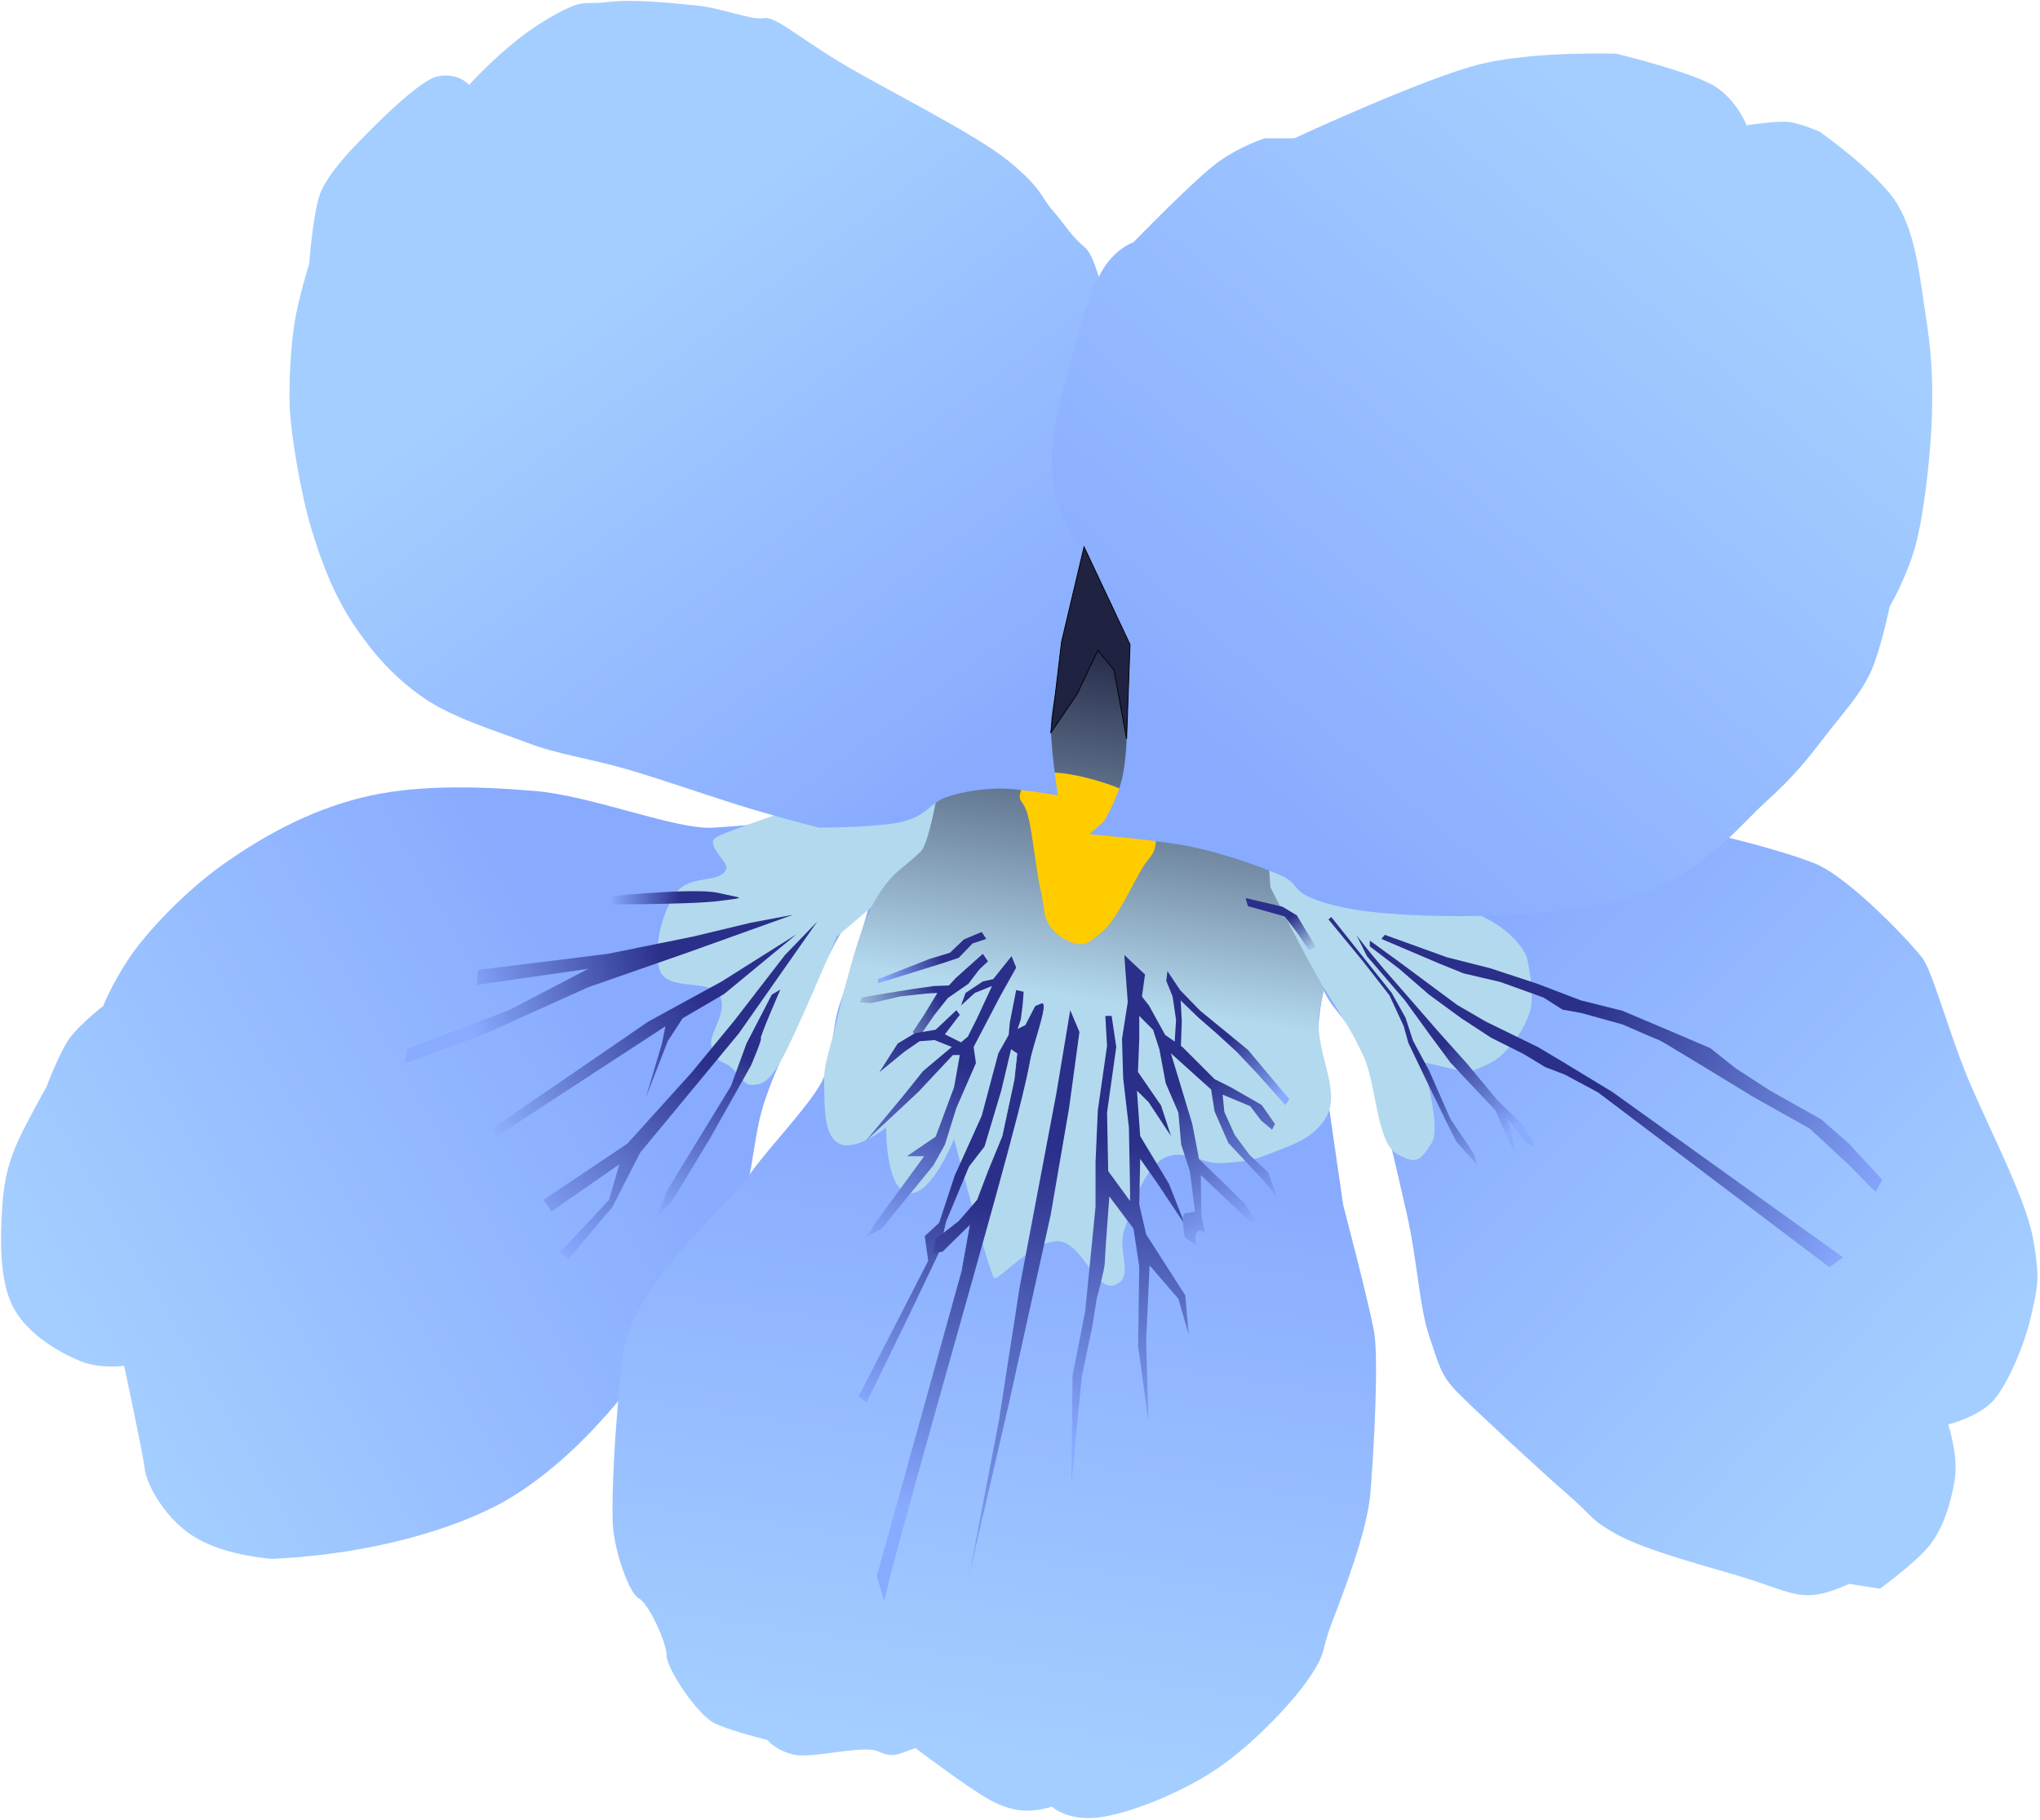 <?xml version="1.0" encoding="UTF-8" standalone="no"?>
<!-- Created with Inkscape (http://www.inkscape.org/) -->

<svg
   xmlns:dc="http://purl.org/dc/elements/1.1/"
   xmlns:cc="http://creativecommons.org/ns#"
   xmlns:rdf="http://www.w3.org/1999/02/22-rdf-syntax-ns#"
   xmlns:svg="http://www.w3.org/2000/svg"
   xmlns="http://www.w3.org/2000/svg"
   xmlns:xlink="http://www.w3.org/1999/xlink"
   xmlns:sodipodi="http://sodipodi.sourceforge.net/DTD/sodipodi-0.dtd"
   xmlns:inkscape="http://www.inkscape.org/namespaces/inkscape"
   width="158.223mm"
   height="141.229mm"
   viewBox="0 0 158.223 141.229"
   version="1.1"
   id="svg8"
   inkscape:version="0.92.2 (5c3e80d, 2017-08-06)"
   sodipodi:docname="violet_tracing_2.svg"
   inkscape:export-filename="/home/mikio/ダウンロード/violet_traced.png"
   inkscape:export-xdpi="96"
   inkscape:export-ydpi="96">
  <defs
     id="defs2">
    <linearGradient
       inkscape:collect="always"
       id="linearGradient1659">
      <stop
         style="stop-color:#88aaff;stop-opacity:1;"
         offset="0"
         id="stop1655" />
      <stop
         style="stop-color:#a4ceff;stop-opacity:1"
         offset="1"
         id="stop1657" />
    </linearGradient>
    <linearGradient
       inkscape:collect="always"
       id="linearGradient1645">
      <stop
         style="stop-color:#b3d9ee;stop-opacity:1;"
         offset="0"
         id="stop1641" />
      <stop
         style="stop-color:#1f2341;stop-opacity:1"
         offset="1"
         id="stop1643" />
    </linearGradient>
    <linearGradient
       inkscape:collect="always"
       id="linearGradient1595">
      <stop
         style="stop-color:#2a2f8b;stop-opacity:1;"
         offset="0"
         id="stop1591" />
      <stop
         style="stop-color:#2a2f8b;stop-opacity:0"
         offset="1"
         id="stop1593" />
    </linearGradient>
    <linearGradient
       inkscape:collect="always"
       id="linearGradient1511">
      <stop
         style="stop-color:#2a2f8b;stop-opacity:1;"
         offset="0"
         id="stop1507" />
      <stop
         style="stop-color:#2a2f8b;stop-opacity:0;"
         offset="1"
         id="stop1509" />
    </linearGradient>
    <linearGradient
       inkscape:collect="always"
       id="linearGradient1497">
      <stop
         style="stop-color:#2a2f8b;stop-opacity:1;"
         offset="0"
         id="stop1493" />
      <stop
         style="stop-color:#2a2f8b;stop-opacity:0;"
         offset="1"
         id="stop1495" />
    </linearGradient>
    <linearGradient
       inkscape:collect="always"
       id="linearGradient1449">
      <stop
         style="stop-color:#2a2f8b;stop-opacity:1;"
         offset="0"
         id="stop1445" />
      <stop
         style="stop-color:#2a2f8b;stop-opacity:0;"
         offset="1"
         id="stop1447" />
    </linearGradient>
    <linearGradient
       id="linearGradient1383"
       inkscape:collect="always">
      <stop
         id="stop1379"
         offset="0"
         style="stop-color:#88aaff;stop-opacity:1" />
      <stop
         id="stop1381"
         offset="1"
         style="stop-color:#2a2f89;stop-opacity:1" />
    </linearGradient>
    <linearGradient
       inkscape:collect="always"
       id="linearGradient1367">
      <stop
         style="stop-color:#2a2f89;stop-opacity:1"
         offset="0"
         id="stop1363" />
      <stop
         style="stop-color:#88aaff;stop-opacity:1"
         offset="1"
         id="stop1365" />
    </linearGradient>
    <filter
       inkscape:collect="always"
       style="color-interpolation-filters:sRGB"
       id="filter891"
       x="-0.025"
       width="1.05"
       y="-0.023"
       height="1.046">
      <feGaussianBlur
         inkscape:collect="always"
         stdDeviation="0.896"
         id="feGaussianBlur893" />
    </filter>
    <filter
       inkscape:collect="always"
       style="color-interpolation-filters:sRGB"
       id="filter899"
       x="-0.024"
       width="1.048"
       y="-0.024"
       height="1.049">
      <feGaussianBlur
         inkscape:collect="always"
         stdDeviation="1.639"
         id="feGaussianBlur901" />
    </filter>
    <filter
       inkscape:collect="always"
       style="color-interpolation-filters:sRGB"
       id="filter907"
       x="-0.025"
       width="1.05"
       y="-0.023"
       height="1.046">
      <feGaussianBlur
         inkscape:collect="always"
         stdDeviation="0.903"
         id="feGaussianBlur909" />
    </filter>
    <filter
       inkscape:collect="always"
       style="color-interpolation-filters:sRGB"
       id="filter931"
       x="-0.03"
       width="1.06"
       y="-0.045"
       height="1.09">
      <feGaussianBlur
         inkscape:collect="always"
         stdDeviation="1.253"
         id="feGaussianBlur933" />
    </filter>
    <filter
       inkscape:collect="always"
       style="color-interpolation-filters:sRGB"
       id="filter947"
       x="-0.025"
       width="1.05"
       y="-0.065"
       height="1.13">
      <feGaussianBlur
         inkscape:collect="always"
         stdDeviation="1.321"
         id="feGaussianBlur949" />
    </filter>
    <filter
       inkscape:collect="always"
       style="color-interpolation-filters:sRGB"
       id="filter1027"
       x="-0.04"
       width="1.08"
       y="-0.033"
       height="1.065">
      <feGaussianBlur
         inkscape:collect="always"
         stdDeviation="1.505"
         id="feGaussianBlur1029" />
    </filter>
    <filter
       inkscape:collect="always"
       style="color-interpolation-filters:sRGB"
       id="filter1047"
       x="-0.051"
       width="1.102"
       y="-0.028"
       height="1.056">
      <feGaussianBlur
         inkscape:collect="always"
         stdDeviation="0.869"
         id="feGaussianBlur1049" />
    </filter>
    <filter
       inkscape:collect="always"
       style="color-interpolation-filters:sRGB"
       id="filter1079"
       x="-0.045"
       width="1.09"
       y="-0.598"
       height="2.197">
      <feGaussianBlur
         inkscape:collect="always"
         stdDeviation="0.754"
         id="feGaussianBlur1081" />
    </filter>
    <filter
       inkscape:collect="always"
       style="color-interpolation-filters:sRGB"
       id="filter1091"
       x="-0.052"
       width="1.103"
       y="-0.028"
       height="1.055">
      <feGaussianBlur
         inkscape:collect="always"
         stdDeviation="1.063"
         id="feGaussianBlur1093" />
    </filter>
    <filter
       inkscape:collect="always"
       style="color-interpolation-filters:sRGB"
       id="filter1103"
       x="-0.03"
       width="1.06"
       y="-0.045"
       height="1.09">
      <feGaussianBlur
         inkscape:collect="always"
         stdDeviation="0.526"
         id="feGaussianBlur1105" />
    </filter>
    <filter
       inkscape:collect="always"
       style="color-interpolation-filters:sRGB"
       id="filter1115"
       x="-0.027"
       width="1.053"
       y="-0.056"
       height="1.112">
      <feGaussianBlur
         inkscape:collect="always"
         stdDeviation="0.393"
         id="feGaussianBlur1117" />
    </filter>
    <filter
       inkscape:collect="always"
       style="color-interpolation-filters:sRGB"
       id="filter1135"
       x="-0.055"
       width="1.11"
       y="-0.015"
       height="1.031">
      <feGaussianBlur
         inkscape:collect="always"
         stdDeviation="4.726"
         id="feGaussianBlur1137" />
    </filter>
    <filter
       inkscape:collect="always"
       style="color-interpolation-filters:sRGB"
       id="filter1159"
       x="-0.063"
       width="1.126"
       y="-0.025"
       height="1.05">
      <feGaussianBlur
         inkscape:collect="always"
         stdDeviation="1.423"
         id="feGaussianBlur1161" />
    </filter>
    <filter
       inkscape:collect="always"
       style="color-interpolation-filters:sRGB"
       id="filter1211"
       x="-0.066"
       width="1.132"
       y="-0.015"
       height="1.029">
      <feGaussianBlur
         inkscape:collect="always"
         stdDeviation="1.062"
         id="feGaussianBlur1213" />
    </filter>
    <filter
       inkscape:collect="always"
       style="color-interpolation-filters:sRGB"
       id="filter1235"
       x="-0.051"
       width="1.102"
       y="-0.028"
       height="1.056">
      <feGaussianBlur
         inkscape:collect="always"
         stdDeviation="0.977"
         id="feGaussianBlur1237" />
    </filter>
    <filter
       inkscape:collect="always"
       style="color-interpolation-filters:sRGB"
       id="filter1259"
       x="-0.038"
       width="1.075"
       y="-0.035"
       height="1.069">
      <feGaussianBlur
         inkscape:collect="always"
         stdDeviation="0.634"
         id="feGaussianBlur1261" />
    </filter>
    <filter
       inkscape:collect="always"
       style="color-interpolation-filters:sRGB"
       id="filter1291"
       x="-0.04"
       width="1.08"
       y="-0.033"
       height="1.066">
      <feGaussianBlur
         inkscape:collect="always"
         stdDeviation="0.977"
         id="feGaussianBlur1293" />
    </filter>
    <filter
       inkscape:collect="always"
       style="color-interpolation-filters:sRGB"
       id="filter1303"
       x="-0.048"
       width="1.096"
       y="-0.029"
       height="1.058">
      <feGaussianBlur
         inkscape:collect="always"
         stdDeviation="0.979"
         id="feGaussianBlur1305" />
    </filter>
    <filter
       inkscape:collect="always"
       style="color-interpolation-filters:sRGB"
       id="filter1327"
       x="-0.063"
       width="1.126"
       y="-0.084"
       height="1.169">
      <feGaussianBlur
         inkscape:collect="always"
         stdDeviation="0.604"
         id="feGaussianBlur1329" />
    </filter>
    <filter
       inkscape:collect="always"
       style="color-interpolation-filters:sRGB"
       id="filter1343"
       x="-0.027"
       width="1.054"
       y="-0.053"
       height="1.106">
      <feGaussianBlur
         inkscape:collect="always"
         stdDeviation="1.868"
         id="feGaussianBlur1345" />
    </filter>
    <linearGradient
       inkscape:collect="always"
       xlink:href="#linearGradient1383"
       id="linearGradient1369"
       x1="1118.651"
       y1="1865.466"
       x2="1224.297"
       y2="1491.607"
       gradientUnits="userSpaceOnUse" />
    <linearGradient
       inkscape:collect="always"
       xlink:href="#linearGradient1367"
       id="linearGradient1377"
       x1="1224.297"
       y1="1491.607"
       x2="1118.651"
       y2="1865.466"
       gradientUnits="userSpaceOnUse" />
    <linearGradient
       inkscape:collect="always"
       xlink:href="#linearGradient1367"
       id="linearGradient1391"
       x1="151.587"
       y1="209.213"
       x2="123.68"
       y2="352.088"
       gradientUnits="userSpaceOnUse" />
    <filter
       inkscape:collect="always"
       style="color-interpolation-filters:sRGB"
       id="filter1417"
       x="-0.073"
       width="1.147"
       y="-0.014"
       height="1.029">
      <feGaussianBlur
         inkscape:collect="always"
         stdDeviation="1.111"
         id="feGaussianBlur1419" />
    </filter>
    <linearGradient
       inkscape:collect="always"
       xlink:href="#linearGradient1367"
       id="linearGradient1427"
       x1="167.78"
       y1="205.055"
       x2="156.247"
       y2="305.597"
       gradientUnits="userSpaceOnUse" />
    <linearGradient
       inkscape:collect="always"
       xlink:href="#linearGradient1367"
       id="linearGradient1435"
       x1="119.774"
       y1="180.486"
       x2="88.213"
       y2="240.585"
       gradientUnits="userSpaceOnUse" />
    <linearGradient
       inkscape:collect="always"
       xlink:href="#linearGradient1367"
       id="linearGradient1443"
       x1="120.044"
       y1="218.568"
       x2="86.243"
       y2="293.407"
       gradientUnits="userSpaceOnUse" />
    <linearGradient
       inkscape:collect="always"
       xlink:href="#linearGradient1449"
       id="linearGradient1451"
       x1="113.882"
       y1="159.32"
       x2="87.113"
       y2="172.171"
       gradientUnits="userSpaceOnUse" />
    <linearGradient
       inkscape:collect="always"
       xlink:href="#linearGradient1367"
       id="linearGradient1477"
       gradientUnits="userSpaceOnUse"
       x1="191.608"
       y1="189.652"
       x2="217.085"
       y2="233.498" />
    <linearGradient
       inkscape:collect="always"
       xlink:href="#linearGradient1497"
       id="linearGradient1485"
       x1="50.888"
       y1="179.353"
       x2="22.54"
       y2="232.647"
       gradientUnits="userSpaceOnUse" />
    <linearGradient
       inkscape:collect="always"
       xlink:href="#linearGradient1367"
       id="linearGradient1505"
       x1="37.826"
       y1="180.676"
       x2="-11.645"
       y2="242.664"
       gradientUnits="userSpaceOnUse" />
    <linearGradient
       inkscape:collect="always"
       xlink:href="#linearGradient1511"
       id="linearGradient1513"
       x1="36.92"
       y1="161.21"
       x2="-33.039"
       y2="205.433"
       gradientUnits="userSpaceOnUse" />
    <linearGradient
       inkscape:collect="always"
       xlink:href="#linearGradient1367"
       id="linearGradient1521"
       x1="22.393"
       y1="144.012"
       x2="-41.569"
       y2="162.155"
       gradientUnits="userSpaceOnUse" />
    <linearGradient
       inkscape:collect="always"
       xlink:href="#linearGradient1367"
       id="linearGradient1529"
       x1="28.588"
       y1="127.948"
       x2="5.531"
       y2="126.814"
       gradientUnits="userSpaceOnUse" />
    <linearGradient
       inkscape:collect="always"
       xlink:href="#linearGradient1367"
       id="linearGradient1565"
       x1="114.958"
       y1="147.319"
       x2="94.92"
       y2="152.611"
       gradientUnits="userSpaceOnUse" />
    <linearGradient
       inkscape:collect="always"
       xlink:href="#linearGradient1367"
       id="linearGradient1573"
       x1="208.685"
       y1="172.643"
       x2="226.467"
       y2="191.542"
       gradientUnits="userSpaceOnUse" />
    <linearGradient
       inkscape:collect="always"
       xlink:href="#linearGradient1367"
       id="linearGradient1581"
       x1="271.355"
       y1="181.242"
       x2="290.608"
       y2="216.772"
       gradientUnits="userSpaceOnUse" />
    <linearGradient
       inkscape:collect="always"
       xlink:href="#linearGradient1367"
       id="linearGradient1589"
       x1="279.866"
       y1="174.628"
       x2="302.885"
       y2="201.842"
       gradientUnits="userSpaceOnUse" />
    <linearGradient
       inkscape:collect="always"
       xlink:href="#linearGradient1595"
       id="linearGradient1597"
       x1="229.167"
       y1="132.578"
       x2="236.979"
       y2="144.295"
       gradientUnits="userSpaceOnUse" />
    <filter
       inkscape:collect="always"
       style="color-interpolation-filters:sRGB"
       id="filter1615"
       x="-0.03"
       width="1.061"
       y="-0.044"
       height="1.088">
      <feGaussianBlur
         inkscape:collect="always"
         stdDeviation="1.972"
         id="feGaussianBlur1617" />
    </filter>
    <linearGradient
       inkscape:collect="always"
       xlink:href="#linearGradient1367"
       id="linearGradient1631"
       x1="330.583"
       y1="190.503"
       x2="410.474"
       y2="247.577"
       gradientUnits="userSpaceOnUse" />
    <linearGradient
       inkscape:collect="always"
       xlink:href="#linearGradient1367"
       id="linearGradient1639"
       x1="324.406"
       y1="162.816"
       x2="426.166"
       y2="224.426"
       gradientUnits="userSpaceOnUse" />
    <linearGradient
       inkscape:collect="always"
       xlink:href="#linearGradient1645"
       id="linearGradient1653"
       x1="152.023"
       y1="158.439"
       x2="169.596"
       y2="39.772"
       gradientUnits="userSpaceOnUse" />
    <linearGradient
       inkscape:collect="always"
       xlink:href="#linearGradient1659"
       id="linearGradient1671"
       gradientUnits="userSpaceOnUse"
       x1="124.648"
       y1="90.531"
       x2="4.199"
       y2="-71.969" />
    <linearGradient
       inkscape:collect="always"
       xlink:href="#linearGradient1659"
       id="linearGradient1679"
       x1="215.908"
       y1="105.163"
       x2="382.296"
       y2="-88.34"
       gradientUnits="userSpaceOnUse" />
    <linearGradient
       inkscape:collect="always"
       xlink:href="#linearGradient1659"
       id="linearGradient1687"
       x1="9.533"
       y1="164.672"
       x2="-172.073"
       y2="269.442"
       gradientUnits="userSpaceOnUse" />
    <linearGradient
       inkscape:collect="always"
       xlink:href="#linearGradient1659"
       id="linearGradient1695"
       x1="153.814"
       y1="205.61"
       x2="124.664"
       y2="406.596"
       gradientUnits="userSpaceOnUse" />
    <linearGradient
       inkscape:collect="always"
       xlink:href="#linearGradient1659"
       id="linearGradient1703"
       x1="267.27"
       y1="151.873"
       x2="428.611"
       y2="304.751"
       gradientUnits="userSpaceOnUse" />
    <linearGradient
       inkscape:collect="always"
       xlink:href="#linearGradient1367"
       id="linearGradient1740"
       gradientUnits="userSpaceOnUse"
       x1="1224.297"
       y1="1491.607"
       x2="1118.651"
       y2="1865.466" />
    <linearGradient
       inkscape:collect="always"
       xlink:href="#linearGradient1383"
       id="linearGradient1742"
       gradientUnits="userSpaceOnUse"
       x1="1118.651"
       y1="1865.466"
       x2="1224.297"
       y2="1491.607" />
  </defs>
  <sodipodi:namedview
     id="base"
     pagecolor="#ffffff"
     bordercolor="#666666"
     borderopacity="1.0"
     inkscape:pageopacity="0.0"
     inkscape:pageshadow="2"
     inkscape:zoom="0.24748737"
     inkscape:cx="1287.7167"
     inkscape:cy="-438.57984"
     inkscape:document-units="mm"
     inkscape:current-layer="layer1"
     showgrid="false"
     inkscape:window-width="1600"
     inkscape:window-height="1170"
     inkscape:window-x="0"
     inkscape:window-y="0"
     inkscape:window-maximized="1"
     inkscape:snap-grids="false"
     inkscape:snap-to-guides="false"
     inkscape:snap-others="true"
     inkscape:object-nodes="false"
     inkscape:snap-nodes="true" />
  <g
     inkscape:label="レイヤー 1"
     inkscape:groupmode="layer"
     id="layer1"
     transform="translate(194.661,-287.833)"
     style="display:inline">
    <g
       id="g1734"
       transform="matrix(0.236,0,0,0.236,-148.639,327.623)">
      <path
         sodipodi:nodetypes="czzzzzzczczzzzczzcczssszzc"
         inkscape:connector-curvature="0"
         id="path918"
         d="m 89.958,93.649 c 0,0 -16.859,5.17 -25.324,6.804 -8.465,1.634 -12.924,2.282 -25.324,3.024 C 26.909,104.218 -0.23,92.961 -19.655,91.381 -39.08,89.801 -59.032,89.317 -76.351,93.649 c -17.32,4.332 -32.558,12.827 -45.357,21.923 -12.799,9.095 -25.29,22.417 -30.994,30.994 -5.704,8.577 -8.407,15.562 -8.407,15.562 0,0 -7.983,6.193 -11.248,10.896 -3.264,4.704 -7.43,15.783 -7.43,15.783 0,0 -6.288,11.102 -9.201,17.479 -2.913,6.376 -4.714,12.602 -5.292,21.923 -0.577,9.32 -1.191,24.306 3.78,33.262 4.971,8.956 15.377,14.714 21.923,17.387 6.546,2.673 14.363,1.512 14.363,1.512 0,0 6.145,28.621 6.804,34.018 0.658,5.397 6.441,14.983 13.607,20.411 7.166,5.427 16.803,7.872 27.97,9.071 25.421,-1.098 54.443,-6.971 75.946,-18.548 13.467,-7.63 26.016,-18.889 38.645,-34.018 12.63,-15.128 26.006,-34.261 35.217,-49.969 3.996,-6.815 6.015,-16.328 7.362,-23.542 1.757,-9.414 2.369,-16.419 4.733,-23.694 4.176,-12.85 10.479,-24.24 14.989,-34.682 4.51,-10.442 8.51,-19.297 13.607,-26.458 5.097,-7.162 15.875,-16.631 15.875,-16.631"
         style="display:inline;fill:url(#linearGradient1687);fill-opacity:1;fill-rule:evenodd;stroke:none;stroke-width:0.265px;stroke-linecap:butt;stroke-linejoin:miter;stroke-opacity:1" />
      <path
         sodipodi:nodetypes="czsssszszczzczczzzzsscscc"
         inkscape:connector-curvature="0"
         id="path920"
         d="m 103.701,82.65 c 0,0 -19.243,69.49 -22.451,78.043 -3.207,8.553 -2.138,18.709 -6.414,26.727 -4.276,8.018 -19.778,24.054 -24.054,31.003 -4.276,6.949 -38.487,35.28 -41.16,58.799 -2.673,23.52 -3.742,47.039 -3.207,55.592 0.535,8.553 5.345,22.451 8.553,24.054 3.207,1.604 9.087,14.433 9.087,18.709 0,4.276 10.156,19.778 16.036,22.451 5.88,2.673 17.105,5.345 17.105,5.345 0,0 2.456,3.339 8.553,4.811 6.096,1.472 22.817,-3.273 27.796,-1.069 4.979,2.203 6.132,1.106 12.294,-1.069 0,0 17.575,13.337 24.589,17.105 7.014,3.768 12.745,4.467 20.312,2.138 0,0 4.095,4.174 13.363,3.742 9.268,-0.432 26.877,-7.228 39.021,-14.967 12.144,-7.739 26.056,-22.142 32.072,-31.003 6.016,-8.861 3.633,-8.055 7.484,-18.174 3.851,-10.119 11.63,-29.934 12.699,-42.763 1.069,-12.829 2.802,-43.832 1.199,-52.919 -1.604,-9.087 -10.156,-41.694 -10.156,-41.694 0,0 -7.484,-51.316 -8.018,-56.127 -0.535,-4.811 1.604,-14.433 1.604,-14.433 l -4.276,-49.178"
         style="display:inline;fill:url(#linearGradient1695);fill-opacity:1;fill-rule:evenodd;stroke:none;stroke-width:0.265px;stroke-linecap:butt;stroke-linejoin:miter;stroke-opacity:1" />
      <path
         sodipodi:nodetypes="czzzzzzzzzcczzczzzzzzsc"
         inkscape:connector-curvature="0"
         id="path922"
         d="m 231.99,131.293 c 0,0 4.457,17.957 8.018,25.658 3.561,7.701 7.531,8.281 12.829,20.312 5.298,12.031 10.869,37.294 14.433,52.919 3.563,15.626 4.13,30.79 7.484,40.625 3.353,9.835 3.742,12.829 9.622,18.709 5.88,5.88 26.976,25.504 35.814,33.141 8.838,7.637 7.114,8.171 16.571,13.364 9.457,5.193 30.702,10.697 41.16,13.898 10.457,3.201 15.373,5.894 21.382,5.88 6.009,-0.014 13.363,-3.742 13.363,-3.742 l 10.156,1.604 c 0,0 11.383,-8.239 16.036,-13.898 4.654,-5.659 7.274,-14.057 8.553,-21.916 1.278,-7.859 -2.138,-18.174 -2.138,-18.174 0,0 10.195,-2.539 14.967,-8.018 4.772,-5.479 10.268,-18.676 12.294,-27.796 2.026,-9.12 3.119,-11.708 0.535,-25.658 -2.584,-13.95 -16.434,-39.716 -22.451,-55.058 -6.017,-15.341 -10.651,-32.554 -13.898,-36.883 -3.247,-4.329 -23.52,-26.192 -35.28,-31.003 -11.76,-4.811 -51.316,-15.502 -75.905,-16.036 -24.589,-0.535 -96.752,-1.604 -96.752,-1.604"
         style="display:inline;fill:url(#linearGradient1703);fill-opacity:1;fill-rule:evenodd;stroke:none;stroke-width:0.265px;stroke-linecap:butt;stroke-linejoin:miter;stroke-opacity:1" />
      <path
         sodipodi:nodetypes="czszzzzzzzcc"
         inkscape:connector-curvature="0"
         id="path870"
         d="m 116.278,80.701 c 0,0 -73.301,23.464 -76.283,26.166 -2.982,2.702 4.481,7.915 3.711,10.12 -1.728,4.948 -11.637,1.808 -16.253,7.56 -4.615,5.751 -8.001,18.47 -5.67,25.702 2.332,7.232 16.568,2.751 19.655,8.315 3.087,5.565 -3.71,12.666 -2.646,16.631 1.064,3.965 1.615,4.532 4.914,6.048 3.299,1.516 5.357,6.991 8.315,6.804 2.959,-0.188 5.094,-0.145 9.449,-7.56 4.356,-7.415 18.521,-41.199 18.521,-41.199 L 140.091,88.26"
         style="display:inline;fill:#b3d9ee;fill-opacity:1;fill-rule:evenodd;stroke:none;stroke-width:0.265px;stroke-linecap:butt;stroke-linejoin:miter;stroke-opacity:1;filter:url(#filter891)" />
      <path
         sodipodi:nodetypes="czzzzzczczzzzzzzzzcc"
         inkscape:connector-curvature="0"
         id="path872"
         d="m 122.402,24.31 c 0,0 -8.616,80.97 -14.817,87.007 -6.201,6.037 -9.549,6.661 -15.119,16.253 -5.57,9.592 -10.703,32.11 -13.229,42.333 -2.526,10.223 -3.634,12.132 -3.402,18.521 0.232,6.389 -0.356,16.063 4.914,18.899 5.269,2.836 15.497,-5.292 15.497,-5.292 0,0 -0.351,20.083 7.182,21.545 7.532,1.462 15.119,-17.765 15.119,-17.765 0,0 11.717,44.979 13.229,45.735 1.512,0.756 13.217,-12.655 21.167,-12.095 7.95,0.559 12.028,16.904 18.521,14.363 6.492,-2.541 0.563,-11.037 3.024,-18.143 2.461,-7.106 6.202,-19.855 12.851,-23.435 6.649,-3.58 12.676,1.812 18.521,1.512 5.845,-0.3 10.107,-0.478 16.253,-3.024 6.146,-2.546 15.469,-4.826 19.277,-13.229 3.808,-8.403 -3.907,-20.284 -3.024,-31.75 0.883,-11.466 13.607,-42.711 13.607,-42.711 L 226.636,35.585"
         style="display:inline;fill:url(#linearGradient1653);fill-opacity:1;fill-rule:evenodd;stroke:none;stroke-width:0.265px;stroke-linecap:butt;stroke-linejoin:miter;stroke-opacity:1;filter:url(#filter899)" />
      <path
         sodipodi:nodetypes="zzzzzzzzzzzz"
         inkscape:connector-curvature="0"
         id="path924"
         d="m 142.875,99.696 c 1.397,5.246 2.667,18.155 4.158,24.568 1.49,6.414 0.7,7.579 2.646,10.961 1.946,3.383 6.031,5.776 9.071,6.426 3.04,0.649 4.574,-0.701 8.693,-4.158 4.119,-3.457 9.071,-13.81 12.095,-19.277 3.024,-5.467 4.843,-5.264 5.292,-9.827 0.449,-4.564 0.357,-7.918 -3.024,-12.095 -3.381,-4.178 -11.662,-7.01 -17.765,-8.693 -6.103,-1.683 -14.003,-3.177 -18.143,-1.512 -4.14,1.665 -5.172,3.768 -5.67,6.426 -0.497,2.658 1.249,1.936 2.646,7.182 z"
         style="display:inline;fill:#ffcc00;fill-rule:evenodd;stroke:none;stroke-width:0.265px;stroke-linecap:butt;stroke-linejoin:miter;stroke-opacity:1" />
      <path
         sodipodi:nodetypes="czzzcszzzzzzzzcczczczzzzzzzzczzzc"
         inkscape:connector-curvature="0"
         id="path895"
         d="m 152.702,92.893 c 0,0 -2.932,-17.883 -2.176,-25.443 0.756,-7.56 8.98,-48.64 11.248,-55.444 2.268,-6.804 8.693,-33.262 8.315,-34.774 -0.378,-1.512 -2.268,-9.071 -2.268,-9.071 0,0 5.292,-6.804 5.292,-10.583 0,-3.78 -6.048,-40.065 -11.339,-44.601 -5.292,-4.536 -6.383,-7.333 -10.583,-12.095 -4.201,-4.762 -3.486,-7.307 -14.638,-16.463 -11.152,-9.156 -41.341,-23.99 -55.665,-32.674 -14.324,-8.684 -21.167,-15.119 -24.946,-14.363 -3.78,0.756 -13.569,-3.335 -22.144,-4.185 -8.575,-0.849 -20.898,-2.159 -29.261,-1.107 -8.362,1.052 -7.3,-1.788 -20.411,6.048 -13.111,7.835 -24.946,21.167 -24.946,21.167 v 0 c 0,0 -3.791,-4.427 -10.805,-2.673 -7.013,1.755 -26.642,22.641 -26.642,22.641 0,0 -9.374,9.472 -11.652,16.096 -2.278,6.624 -3.467,22.679 -3.467,22.679 0,0 -3.712,12.009 -4.887,19.876 -1.175,7.867 -1.808,18.614 -1.512,27.214 0.296,8.601 3.602,28.747 7.3,40.761 3.698,12.014 7.676,21.823 13.867,31.054 6.19,9.232 12.997,16.975 22.549,23.656 9.551,6.681 23.388,10.813 34.148,14.898 10.759,4.084 20.549,5.14 32.911,8.758 12.362,3.619 30.635,10.028 41.173,13.164 10.538,3.137 21.923,6.048 21.923,6.048 0,0 21.5,-0.018 28.726,-2.268 7.227,-2.25 8.031,-5.977 13.294,-7.781 5.263,-1.804 11.73,-2.754 17.7,-2.802 5.97,-0.048 18.899,2.268 18.899,2.268 z"
         style="display:inline;fill:url(#linearGradient1671);fill-opacity:1;fill-rule:evenodd;stroke:none;stroke-width:0.265px;stroke-linecap:butt;stroke-linejoin:miter;stroke-opacity:1" />
      <path
         sodipodi:nodetypes="czzzzcczzzzzc"
         inkscape:connector-curvature="0"
         id="path876"
         d="m 222.489,123.034 c 0,0 12.542,24.998 18.143,34.018 5.601,9.02 8.258,12.502 12.473,21.545 4.216,9.043 4.246,28.355 10.961,32.128 6.716,3.773 7.772,2.001 11.339,-3.402 3.567,-5.403 -3.024,-26.836 -3.024,-26.836 l 14.741,3.402 c 0,0 7.184,-1.964 10.961,-5.292 3.778,-3.327 8.333,-9.402 9.827,-15.119 1.494,-5.717 -0.756,-15.875 -1.134,-17.387 -0.378,-1.512 -4.67,-9.185 -15.875,-13.985 -11.205,-4.8 -39.123,-0.337 -50.271,-6.426 -11.148,-6.089 -18.521,-8.315 -18.521,-8.315"
         style="display:inline;fill:#b3d9ee;fill-opacity:1;fill-rule:evenodd;stroke:none;stroke-width:0.265px;stroke-linecap:butt;stroke-linejoin:miter;stroke-opacity:1;filter:url(#filter907)" />
      <path
         sodipodi:nodetypes="zzzzzczzzzczczczcczczzzzzzcczzz"
         inkscape:connector-curvature="0"
         id="path897"
         d="m 246.423,129.689 c 19.397,4.284 72.081,4.379 95.683,-3.742 23.601,-8.121 33.267,-21.994 43.832,-31.538 10.566,-9.544 15.292,-16.507 20.847,-23.52 5.555,-7.012 9.563,-11.408 12.829,-18.174 3.266,-6.767 6.414,-21.916 6.414,-21.916 0,0 5.747,-9.825 8.553,-20.312 2.806,-10.487 4.964,-30.051 5.345,-42.763 0.381,-12.712 -0.316,-21.591 -2.138,-33.141 -1.822,-11.55 -2.979,-25.462 -9.087,-35.814 -6.108,-10.352 -25.658,-24.054 -25.658,-24.054 0,0 -6.085,-2.739 -10.156,-3.207 -4.071,-0.468 -13.898,1.069 -13.898,1.069 0,0 -2.741,-7.417 -9.622,-12.294 -6.88,-4.877 -33.141,-11.225 -33.141,-11.225 0,0 -25.856,-0.912 -43.832,3.207 -17.976,4.12 -62.007,24.589 -62.007,24.589 h -9.622 c 0,0 -7.36,2.167 -14.967,7.484 -7.607,5.316 -28.331,26.727 -28.331,26.727 0,0 -4.818,1.471 -9.087,7.484 -4.269,6.012 -8.181,18.327 -11.225,30.469 -3.044,12.142 -8.193,27.21 -5.88,42.229 2.313,15.018 17.341,31.663 20.847,43.832 3.506,12.169 2.973,18.494 3.207,27.261 0.234,8.768 -0.061,18.592 -1.604,25.123 -1.543,6.531 -5.88,13.898 -5.88,13.898 l -4.811,4.276 c 0,0 23.758,1.968 34.211,4.276 10.453,2.309 20.14,5.7 28.331,9.087 8.191,3.387 1.45,6.407 20.847,10.691 z"
         style="display:inline;fill:url(#linearGradient1679);fill-opacity:1;fill-rule:evenodd;stroke:none;stroke-width:0.265px;stroke-linecap:butt;stroke-linejoin:miter;stroke-opacity:1" />
      <path
         sodipodi:nodetypes="cccccccccc"
         inkscape:connector-curvature="0"
         id="path951"
         d="m 156.722,163.478 -4.536,27.214 -12.095,63.878 -6.804,43.845 -9.827,51.027 12.851,-55.562 13.985,-63.122 6.048,-35.152 3.402,-24.946 z"
         style="display:inline;fill:url(#linearGradient1391);fill-opacity:1;fill-rule:evenodd;stroke:none;stroke-width:0.265px;stroke-linecap:butt;stroke-linejoin:miter;stroke-opacity:1;filter:url(#filter1417)" />
      <path
         sodipodi:nodetypes="cccccccccccsccccccccccccccccccccccccccccccccccccc"
         inkscape:connector-curvature="0"
         id="path962"
         d="m 168.25,165.367 0.567,9.827 -3.024,21.167 -0.756,17.009 v 14.741 l -3.402,34.396 -4.158,21.167 -0.378,35.53 3.402,-35.152 3.402,-16.253 1.512,-9.449 c 0,0 2.646,-9.827 2.646,-11.717 0,-1.89 1.512,-21.923 1.512,-21.923 l 7.938,10.583 1.89,12.473 -0.378,26.08 3.402,24.946 -0.756,-26.836 1.134,-24.568 9.449,10.961 3.402,11.717 -1.134,-12.851 -12.851,-20.033 -2.268,-9.827 0.31,-15.001 5.6,7.973 9.209,13.831 -5.345,-13.586 -9.468,-15.696 -1.062,-14.941 3.811,3.757 7.378,11.158 -3.285,-10.052 -7.573,-11.019 0.426,-10.853 v -7.56 l 1.89,-13.607 -6.804,-6.426 1.134,15.497 -1.89,12.095 0.378,12.851 1.89,16.253 0.378,20.411 v 3.78 l -7.182,-9.827 -0.378,-19.277 3.024,-21.545 -1.512,-10.205 z"
         style="fill:url(#linearGradient1427);fill-opacity:1;fill-rule:evenodd;stroke:none;stroke-width:0.265px;stroke-linecap:butt;stroke-linejoin:miter;stroke-opacity:1;filter:url(#filter1211)" />
      <path
         inkscape:connector-curvature="0"
         id="path964"
         d="m 137.445,145.713 -6.048,7.56 -3.402,0.756 -5.67,3.78 -1.512,4.158 4.536,-4.158 5.67,-2.268 -4.914,10.583 -3.024,6.048 -2.268,1.89 -5.292,-2.646 4.914,-6.426 -1.134,-1.512 -6.804,6.426 -6.804,1.134 -5.67,3.402 -6.048,9.449 8.315,-6.804 4.914,-3.402 4.914,-0.378 5.67,2.268 -9.449,7.938 -6.048,7.56 -12.851,15.497 17.387,-16.253 11.339,-12.095 h 2.268 l -1.89,10.583 -6.048,16.253 -9.449,6.426 h 5.67 l -15.497,21.167 -3.402,5.292 4.914,-2.646 17.009,-20.789 3.78,-6.804 3.78,-12.095 6.426,-14.741 -0.756,-5.292 8.693,-16.631 5.292,-9.449 z"
         style="fill:url(#linearGradient1435);fill-opacity:1;fill-rule:evenodd;stroke:none;stroke-width:0.265px;stroke-linecap:butt;stroke-linejoin:miter;stroke-opacity:1;filter:url(#filter1091)" />
      <path
         sodipodi:nodetypes="cccccccccccccccccccccccccccccccccccccccccc"
         inkscape:connector-curvature="0"
         id="path966"
         d="m 178.455,156.674 0.945,8.693 4.536,4.536 2.079,6.426 2.079,11.15 4.158,9.638 0.945,10.583 2.835,8.693 1.701,13.229 -2.268,0.567 c -3.058,-0.553 -1.255,5.391 -1.134,7.938 l 3.78,2.646 c -1.323,-7.182 2.835,-4.158 2.835,-4.158 l -1.134,-5.67 -0.189,-13.229 15.875,14.93 2.457,0.567 -3.78,-6.048 -15.119,-14.741 -2.268,-11.717 -6.993,-23.057 13.229,11.906 1.134,7.182 4.536,10.394 10.961,11.717 4.914,5.859 -2.835,-7.938 -6.048,-5.67 -4.914,-6.615 -3.402,-7.56 -0.567,-5.67 9.071,3.78 3.591,4.725 3.591,3.024 0.945,-1.89 -4.347,-6.237 -10.205,-5.859 -5.292,-2.646 -10.583,-10.583 -5.67,-3.969 -5.292,-9.638 z"
         style="fill:url(#linearGradient1477);fill-opacity:1;fill-rule:evenodd;stroke:none;stroke-width:0.265px;stroke-linecap:butt;stroke-linejoin:miter;stroke-opacity:1;filter:url(#filter1235)" />
      <path
         sodipodi:nodetypes="cccccccccccccccccccccc"
         inkscape:connector-curvature="0"
         id="path968"
         d="m 141.414,157.43 -2.457,-0.567 -2.079,10.583 -0.378,4.158 -3.402,6.048 -5.481,20.6 -8.882,19.655 -5.103,15.497 -4.725,4.347 1.134,8.126 -22.868,44.601 2.646,1.89 14.174,-29.104 9.638,-20.222 2.268,-10.016 7.56,-18.143 5.103,-6.615 5.481,-18.332 3.402,-14.363 3.024,-9.071 0.567,-4.347 z"
         style="fill:url(#linearGradient1443);fill-opacity:1;fill-rule:evenodd;stroke:none;stroke-width:0.265px;stroke-linecap:butt;stroke-linejoin:miter;stroke-opacity:1;filter:url(#filter1159)" />
      <path
         sodipodi:nodetypes="ccccccccccccccccccssc"
         inkscape:connector-curvature="0"
         id="path970"
         transform="matrix(0.265,0,0,0.265,-194.796,-168.435)"
         d="m 1291.429,1244.472 -8.012,3.278 -12.205,23.627 -10.498,5.239 -10,22.143 10.713,7.143 -3.57,32.857 -15,70 -17.857,43.57 -13.572,35.715 -22.855,26.43 -28.572,22.142 -2.857,16.428 10.715,-1.428 35,-34.287 -10.715,59.287 -104.999,377.856 8.571,29.285 c 6.541,-36.743 107.867,-390.715 140.338,-509.388 19.46,-71.121 34.178,-126.167 40.499,-161.044 3.062,-16.894 22.142,-68.852 14.878,-68.852 z"
         style="fill:url(#linearGradient1740);fill-opacity:1;fill-rule:evenodd;stroke:url(#linearGradient1742);stroke-width:1px;stroke-linecap:butt;stroke-linejoin:miter;stroke-opacity:1;filter:url(#filter1135)" />
      <path
         inkscape:connector-curvature="0"
         id="path1012"
         d="m 127.617,137.775 -5.859,2.457 -4.536,4.347 -6.804,2.079 -16.82,6.615 v 1.323 l 9.827,-3.024 12.095,-3.78 4.536,-1.512 4.536,-4.725 4.536,-1.512 z"
         style="fill:url(#linearGradient1565);fill-opacity:1;fill-rule:evenodd;stroke:none;stroke-width:0.265px;stroke-linecap:butt;stroke-linejoin:miter;stroke-opacity:1;filter:url(#filter1115)" />
      <path
         inkscape:connector-curvature="0"
         id="path1014"
         d="m 127.995,144.957 -8.882,7.938 -2.268,2.457 -4.914,0.189 -6.804,0.945 -9.26,1.512 -7.56,1.323 -0.756,1.512 3.591,0.378 9.827,-2.268 8.693,-0.945 3.402,-0.189 -4.347,7.182 -3.78,5.67 1.701,2.268 5.481,-7.938 4.347,-5.481 6.804,-4.725 3.591,-4.725 2.835,-2.646 z"
         style="fill:url(#linearGradient1451);fill-opacity:1;fill-rule:evenodd;stroke:none;stroke-width:0.265px;stroke-linecap:butt;stroke-linejoin:miter;stroke-opacity:1;filter:url(#filter1103)" />
      <path
         inkscape:connector-curvature="0"
         id="path1016"
         d="m 188.661,150.626 -0.378,3.213 2.079,5.103 1.134,7.749 -0.567,9.071 2.079,1.701 0.378,-10.394 -0.378,-6.804 5.859,5.67 5.859,5.103 6.615,6.048 6.804,7.182 9.26,10.394 1.323,-1.89 -13.607,-16.253 -15.686,-12.851 -6.615,-6.804 z"
         style="fill:url(#linearGradient1573);fill-opacity:1;fill-rule:evenodd;stroke:none;stroke-width:0.265px;stroke-linecap:butt;stroke-linejoin:miter;stroke-opacity:1;filter:url(#filter1259)" />
      <path
         inkscape:connector-curvature="0"
         id="path1018"
         d="m 214.363,126.625 0.756,2.646 12.095,3.402 4.725,6.237 3.213,4.914 2.268,-1.134 -6.237,-10.394 -4.725,-2.835 z"
         style="fill:url(#linearGradient1597);fill-opacity:1;fill-rule:evenodd;stroke:none;stroke-width:0.265px;stroke-linecap:butt;stroke-linejoin:miter;stroke-opacity:1;filter:url(#filter1327)" />
      <path
         inkscape:connector-curvature="0"
         id="path1020"
         d="m 241.577,133.617 11.339,13.796 8.693,11.15 4.725,10.205 1.512,5.481 6.615,13.796 5.67,11.717 3.402,6.804 6.993,7.938 -1.134,-3.78 -7.748,-11.528 -6.993,-15.875 -5.292,-9.827 -2.457,-7.56 -4.536,-8.126 -19.844,-24.946 z"
         style="fill:url(#linearGradient1581);fill-opacity:1;fill-rule:evenodd;stroke:none;stroke-width:0.265px;stroke-linecap:butt;stroke-linejoin:miter;stroke-opacity:1;filter:url(#filter1303)" />
      <path
         inkscape:connector-curvature="0"
         id="path1022"
         d="m 258.964,140.043 19.088,8.126 7.938,3.213 12.095,2.835 14.174,5.103 6.237,3.969 6.237,1.134 13.607,3.78 c 0,0 11.15,4.914 11.906,5.103 0.756,0.189 30.994,18.71 30.994,18.71 l 18.521,10.394 13.229,12.284 6.804,6.993 1.701,1.512 2.079,-3.969 -10.961,-11.906 -9.071,-7.938 -16.82,-9.449 -11.339,-7.371 -8.315,-6.615 -15.497,-6.615 -13.418,-5.67 -13.607,-3.402 -14.363,-5.481 -15.497,-5.103 -14.174,-3.591 -20.411,-7.371 z"
         style="fill:url(#linearGradient1639);fill-opacity:1;fill-rule:evenodd;stroke:none;stroke-width:0.265px;stroke-linecap:butt;stroke-linejoin:miter;stroke-opacity:1;filter:url(#filter1343)" />
      <path
         inkscape:connector-curvature="0"
         id="path1024"
         d="m 250.838,138.909 3.402,6.804 12.473,14.552 7.938,10.961 6.993,9.449 8.693,9.26 6.237,6.615 3.024,7.182 3.213,6.615 -1.323,-8.126 -1.323,-3.213 6.615,8.126 2.835,1.323 -4.158,-7.371 -8.127,-7.749 -10.205,-12.284 -9.638,-10.772 -17.765,-20.411 -4.725,-5.67 z"
         style="fill:url(#linearGradient1589);fill-opacity:1;fill-rule:evenodd;stroke:none;stroke-width:0.265px;stroke-linecap:butt;stroke-linejoin:miter;stroke-opacity:1;filter:url(#filter1291)" />
      <path
         sodipodi:nodetypes="ccccccccccccccccccc"
         inkscape:connector-curvature="0"
         id="path1026"
         d="m 255.184,140.61 v 1.89 l 9.638,7.371 9.827,8.504 10.583,7.749 9.827,6.426 10.583,5.292 7.182,4.347 6.426,2.457 10.924,5.859 76.011,57.452 4.536,-3.213 -75.824,-54.371 -16.591,-10.074 -7.938,-4.725 -17.009,-8.315 -9.449,-5.481 -19.088,-14.174 z"
         style="fill:url(#linearGradient1631);fill-opacity:1;fill-rule:evenodd;stroke:none;stroke-width:0.265px;stroke-linecap:butt;stroke-linejoin:miter;stroke-opacity:1;filter:url(#filter1615)" />
      <path
         inkscape:connector-curvature="0"
         id="path866"
         d="m 65.629,132.106 -34.774,12.473 -32.506,11.339 -34.396,15.497 -25.702,9.449 0.378,-4.536 33.64,-12.851 26.08,-13.607 -36.664,5.292 0.378,-4.914 42.711,-5.292 27.97,-5.67 18.899,-4.536 z"
         style="display:inline;fill:url(#linearGradient1521);fill-opacity:1;fill-rule:evenodd;stroke:none;stroke-width:0.265px;stroke-linecap:butt;stroke-linejoin:miter;stroke-opacity:1;filter:url(#filter947)" />
      <path
         inkscape:connector-curvature="0"
         id="path864"
         d="m 66.763,138.531 -23.812,19.655 -13.607,7.938 -4.914,7.56 -7.182,18.521 5.292,-17.765 1.134,-5.67 -55.562,36.286 -1.89,-2.268 51.783,-35.53 24.19,-13.229 z"
         style="display:inline;fill:url(#linearGradient1513);fill-opacity:1;fill-rule:evenodd;stroke:none;stroke-width:0.265px;stroke-linecap:butt;stroke-linejoin:miter;stroke-opacity:1;filter:url(#filter931)" />
      <path
         inkscape:connector-curvature="0"
         id="path1028"
         d="m 61.472,156.674 c 0,0 -6.993,16.064 -6.426,16.064 0.567,0 -3.213,8.882 -3.213,8.882 l -13.607,24.19 -12.473,20.6 -5.103,5.292 3.78,-9.26 20.789,-34.018 5.103,-13.985 8.315,-16.064 z"
         style="display:inline;fill:url(#linearGradient1485);fill-opacity:1;fill-rule:evenodd;stroke:none;stroke-width:0.265px;stroke-linecap:butt;stroke-linejoin:miter;stroke-opacity:1;filter:url(#filter1047)" />
      <path
         inkscape:connector-curvature="0"
         id="path862"
         d="m 73.567,134.373 -25.702,36.664 -32.506,39.31 -9.071,17.765 -14.363,17.009 -3.024,-1.89 16.253,-17.387 3.402,-11.717 -22.301,15.497 -2.646,-3.78 27.592,-18.521 21.167,-23.435 13.985,-17.009 16.631,-21.545 z"
         style="display:inline;fill:url(#linearGradient1505);fill-opacity:1;fill-rule:evenodd;stroke:none;stroke-width:0.265px;stroke-linecap:butt;stroke-linejoin:miter;stroke-opacity:1;filter:url(#filter1027)" />
      <path
         sodipodi:nodetypes="cczzc"
         inkscape:connector-curvature="0"
         id="path868"
         d="M 1.751,128.704 1.373,126.436 c 0,0 31.617,-3.393 39.687,-1.512 8.07,1.881 9.843,1.402 0.378,2.646 -9.465,1.243 -39.687,1.134 -39.687,1.134 z"
         style="display:inline;fill:url(#linearGradient1529);fill-opacity:1;fill-rule:evenodd;stroke:none;stroke-width:0.265px;stroke-linecap:butt;stroke-linejoin:miter;stroke-opacity:1;filter:url(#filter1079)" />
      <path
         sodipodi:nodetypes="ccccccccc"
         inkscape:connector-curvature="0"
         id="path874"
         d="m 150.296,72.385 8.693,-12.851 6.804,-14.363 5.292,6.426 4.158,22.679 1.134,-30.994 -15.119,-32.128 -7.393,31.244 z"
         style="display:inline;fill:#1f2341;fill-opacity:1;fill-rule:evenodd;stroke:#000000;stroke-width:0.265px;stroke-linecap:butt;stroke-linejoin:miter;stroke-opacity:1" />
    </g>
  </g>
</svg>
